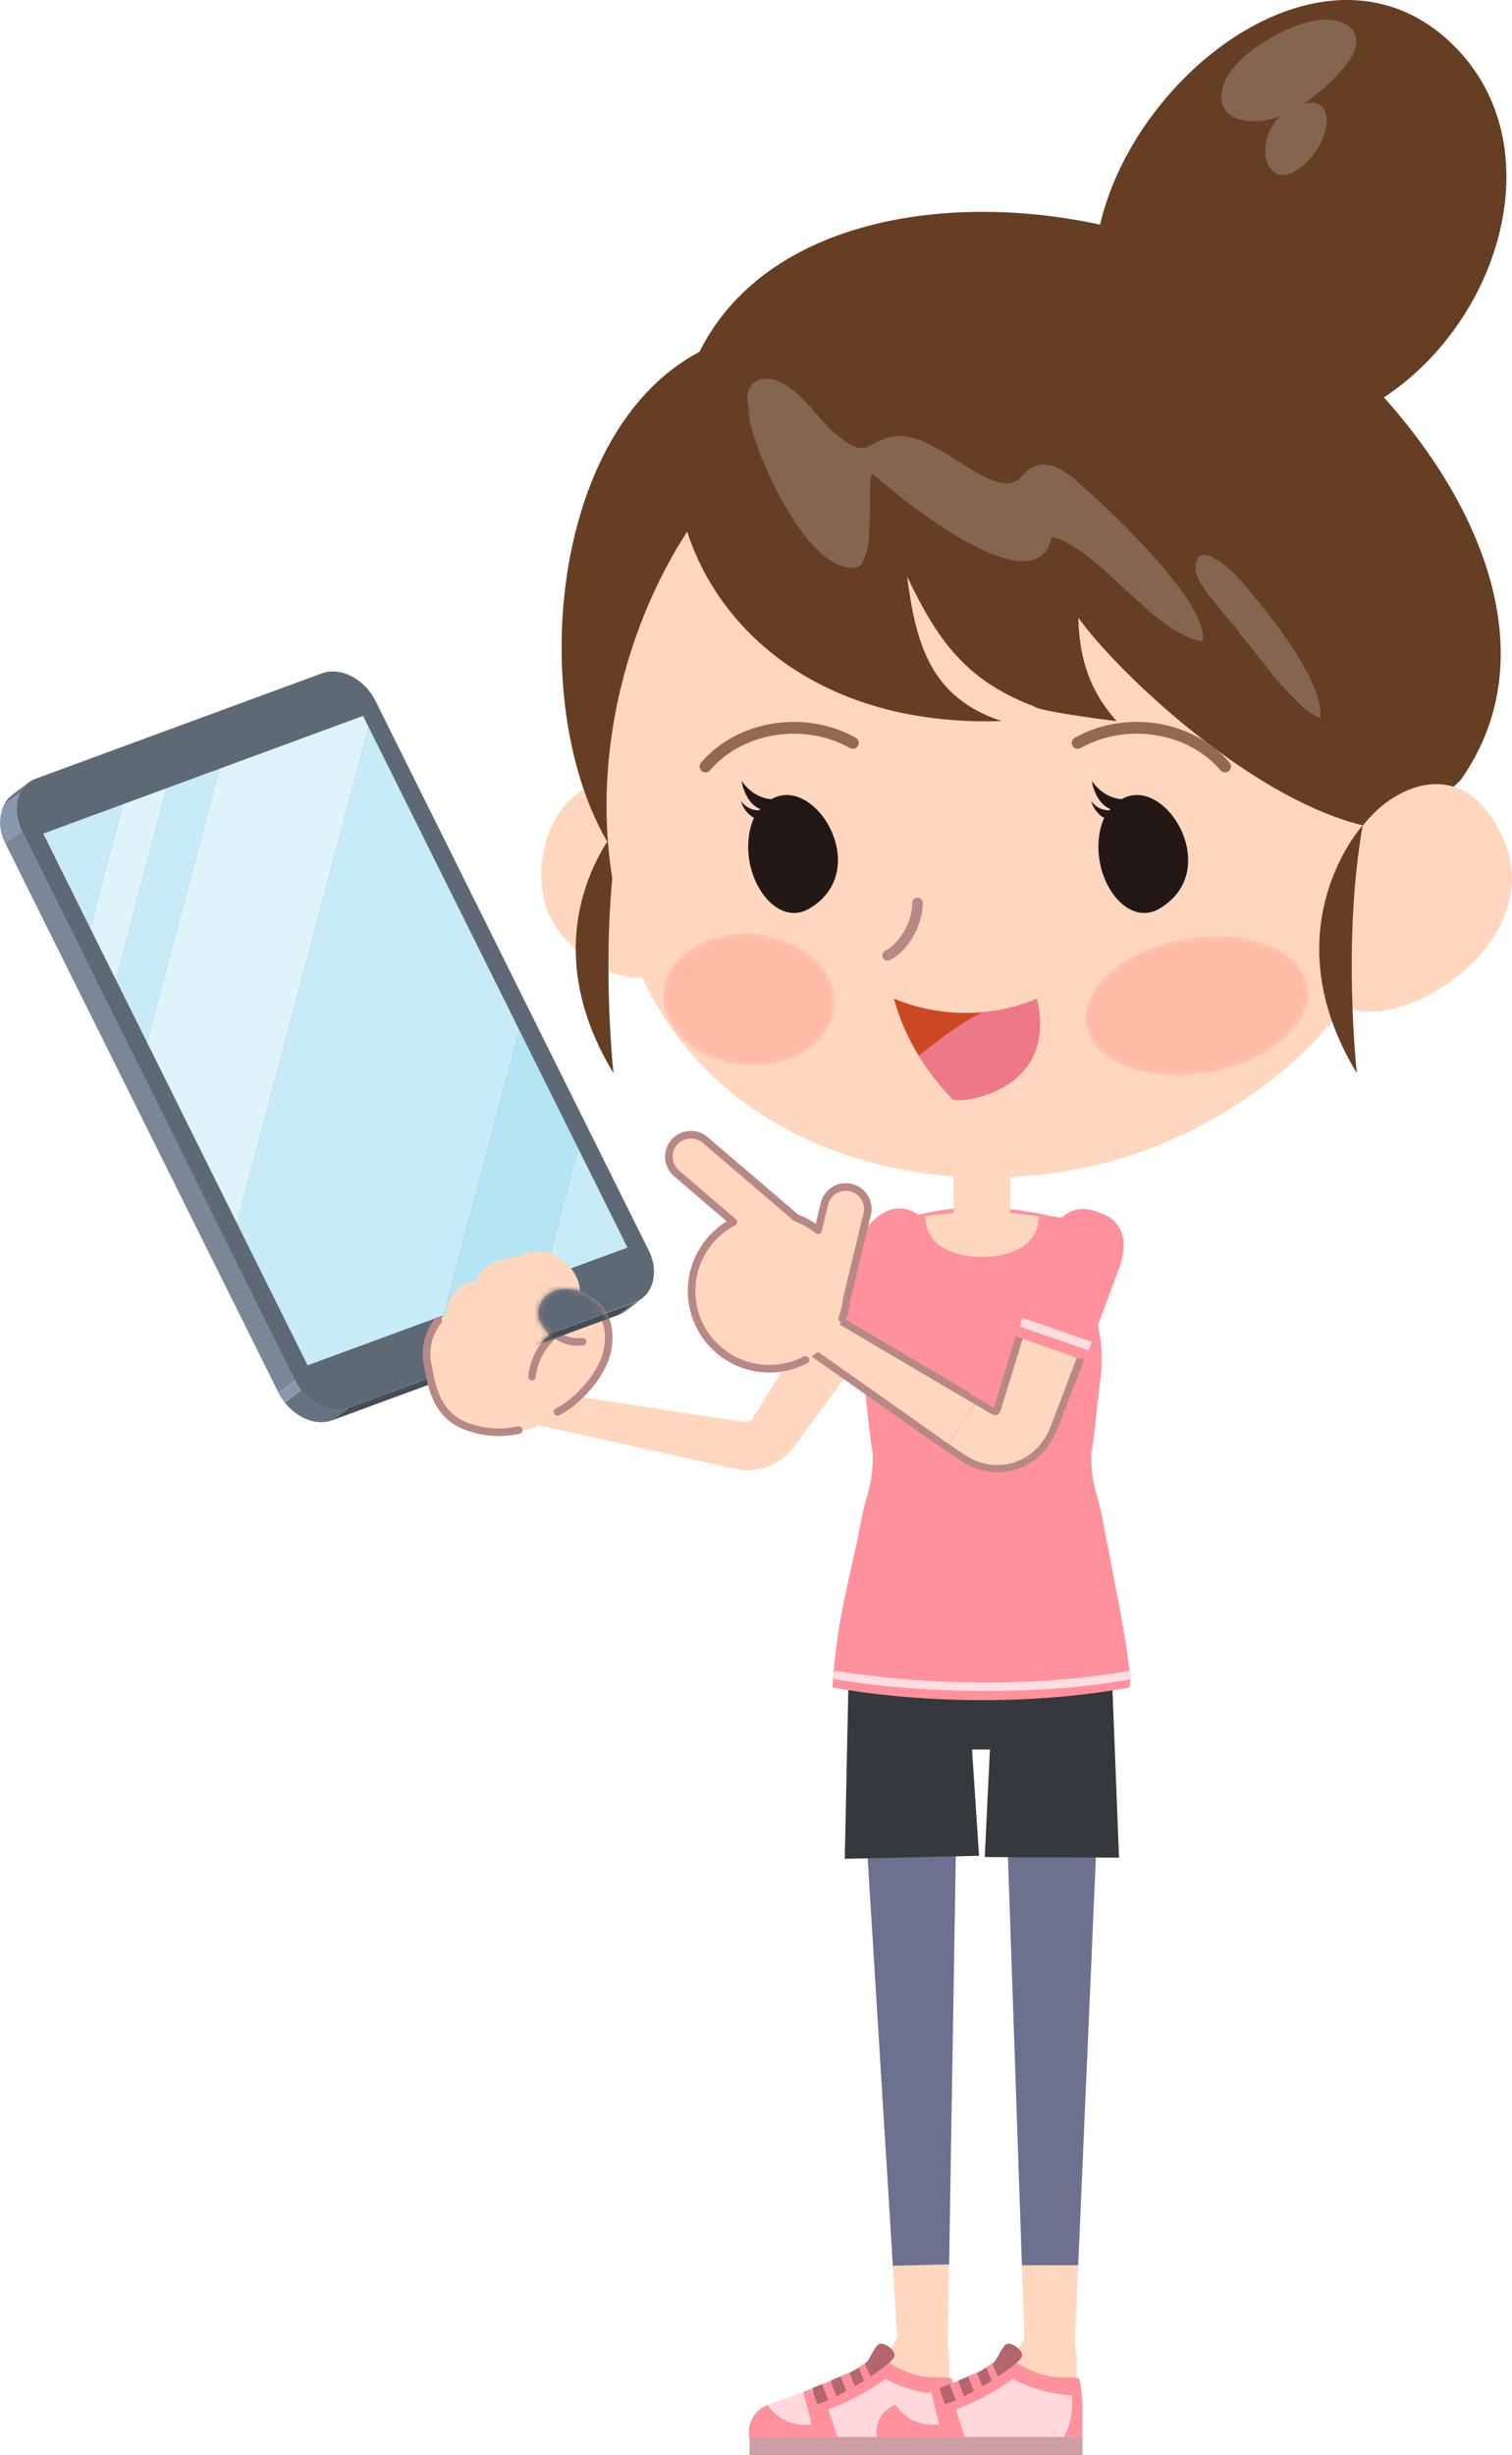 <svg xmlns="http://www.w3.org/2000/svg" xmlns:xlink="http://www.w3.org/1999/xlink" viewBox="0 0 277.14 449.86"><defs><style>.cls-1{fill:url(#_164);}.cls-2{fill:url(#_167);}.cls-3{fill:#fff;filter:url(#luminosity-invert-noclip);}.cls-4{isolation:isolate;}.cls-5{fill:#653e24;}.cls-6{fill:#846550;}.cls-7{fill:#ffd7be;}.cls-8{fill:#ffd8dc;}.cls-9{fill:#ffc8cd;}.cls-10{opacity:0.2;}.cls-10,.cls-12{mix-blend-mode:multiply;}.cls-11{fill:#ff919c;}.cls-12{opacity:0.3;}.cls-13{fill:#ffdee1;}.cls-14{fill:#6d718f;}.cls-15{fill:#35393d;}.cls-16{opacity:0.5;}.cls-17,.cls-21,.cls-23,.cls-26,.cls-27,.cls-28{fill:none;stroke-linecap:round;stroke-linejoin:round;}.cls-17{stroke:#ffdee1;stroke-width:1.57px;}.cls-18{mask:url(#mask);}.cls-19{fill:#ffbba6;}.cls-20{mask:url(#mask-2);}.cls-21,.cls-26,.cls-27,.cls-28{stroke:#b88886;}.cls-21{stroke-width:1.88px;}.cls-22{fill:#231815;}.cls-23{stroke:#93694f;stroke-width:2.16px;}.cls-24{fill:#ed7987;}.cls-25{fill:#cc4822;}.cls-26{stroke-width:2.68px;}.cls-27{stroke-width:1.34px;}.cls-28{stroke-width:1.39px;}.cls-29{fill:#454c56;}.cls-30{fill:#7a8799;}.cls-31{fill:#5e6976;}.cls-32{fill:#677281;}.cls-33{fill:#8998ac;}.cls-34{fill:#c7ebf7;}.cls-35{fill:#def3fa;}.cls-36{fill:#b4e5f4;}.cls-37{mask:url(#mask-3);}</style><radialGradient id="_164" cx="2130.01" cy="-369.52" fy="-379.808" r="12.5" gradientTransform="matrix(1.65, 0, 0, 1, -3303.29, 553.85)" gradientUnits="userSpaceOnUse"><stop offset="0" stop-color="#fff"/><stop offset="0.09" stop-color="#f8f8f8"/><stop offset="0.22" stop-color="#e5e5e5"/><stop offset="0.37" stop-color="#c5c5c5"/><stop offset="0.54" stop-color="#9a9a9a"/><stop offset="0.72" stop-color="#616161"/><stop offset="0.92" stop-color="#1e1e1e"/><stop offset="1"/></radialGradient><radialGradient id="_167" cx="6869.37" cy="360.24" fy="350.108" r="12.5" gradientTransform="matrix(0, -1.27, -0.97, 0, 485.84, 8877.81)" gradientUnits="userSpaceOnUse"><stop offset="0" stop-color="#fff"/><stop offset="0.09" stop-color="#f8f8f8"/><stop offset="0.22" stop-color="#e6e6e6"/><stop offset="0.37" stop-color="#c7c7c7"/><stop offset="0.53" stop-color="#9d9d9d"/><stop offset="0.71" stop-color="#676767"/><stop offset="0.9" stop-color="#262626"/><stop offset="1"/></radialGradient><mask id="mask" x="198.92" y="171.47" width="40.95" height="25.65" maskUnits="userSpaceOnUse"><ellipse class="cls-1" cx="219.39" cy="184.29" rx="20.67" ry="12.5" transform="translate(-28.67 40.9) rotate(-10)"/></mask><mask id="mask-2" x="121.52" y="171.02" width="31.59" height="24.25" maskUnits="userSpaceOnUse"><ellipse class="cls-2" cx="137.32" cy="183.14" rx="12.09" ry="15.82" transform="translate(-57.09 303.97) rotate(-85)"/></mask><filter id="luminosity-invert-noclip" x="64.57" y="219.2" width="56.13" height="47.28" filterUnits="userSpaceOnUse" color-interpolation-filters="sRGB"><feColorMatrix values="-1 0 0 0 1 0 -1 0 0 1 0 0 -1 0 1 0 0 0 1 0" result="invert"/><feFlood flood-color="#fff" result="bg"/><feBlend in="invert" in2="bg"/></filter><mask id="mask-3" x="64.57" y="219.2" width="56.13" height="47.28" maskUnits="userSpaceOnUse"><path class="cls-3" d="M96.75,251.3s2.17-5.9,4.25-6.77c0,0-2.86-2.26-2.26-4.51a4.87,4.87,0,0,1,5.9-3.73c3.38.61,6.25,2.52,7.2,6.59s0,4.34,0,4.34l8.85-.69-8.85-27.33-47.28,16,11.19,31.32Z"/></mask></defs><title>consulation</title><g class="cls-4"><g id="圖層_2" data-name="圖層 2"><g id="圖層_1-2" data-name="圖層 1"><g id="_群組_" data-name="&lt;群組&gt;"><path class="cls-5" d="M213.86,75.67c-40-29.08,20-99.93,52.69-67.23C292,33.88,263,86.86,222.75,79.1Z"/><path class="cls-6" d="M246.53,12.14c-3.49,4.19-9.41,9.27-15.13,10-4.79.59-9.06-1.5-7-6.94,1.89-5.11,10.77-10.2,15.86-11.29C247,2.44,251.38,6.32,246.53,12.14Z"/><path class="cls-6" d="M237.6,19.42c7.73-3.09,6.7,6.28,1.29,10.89C231.2,36.88,228.61,23,237.6,19.42Z"/></g><path class="cls-7" d="M174,438.34V433.4l-.11-2.26a3.93,3.93,0,0,0-.27-1.25L169.32,419l-4.08,8.1a7.85,7.85,0,0,1-.71,1.15l-.94,1.65a7.55,7.55,0,0,1-1,1.13c-2.18,1.87-5.55,3.18-7,3.82Z"/><path class="cls-8" d="M148.87,444.13l-1.51-5.9c-1.89.75-3.83,1.47-5.42,2a7.67,7.67,0,0,0-1.06.39A8,8,0,0,0,148.87,444.13Z"/><path class="cls-9" d="M137.39,446.56v3.3H175v-3.3Z"/><path class="cls-10" d="M137.39,446.56v3.3H175v-3.3Z"/><path class="cls-11" d="M152.58,440l-1.85-3.16-1.85.76.84,3.74Z"/><path class="cls-12" d="M152.58,440l-1.85-3.16-1.85.76.84,3.74Z"/><path class="cls-11" d="M156,438.33l-1.89-2.9-1.84.79.83,3.59Z"/><path class="cls-12" d="M156,438.33l-1.89-2.9-1.84.79.83,3.59Z"/><path class="cls-11" d="M159.31,436.59l-1.83-2.81a14.37,14.37,0,0,1-1.78,1l.79,3.09Z"/><path class="cls-12" d="M159.31,436.59l-1.83-2.81a14.37,14.37,0,0,1-1.78,1l.79,3.09Z"/><path class="cls-11" d="M171.25,446.56H175s0-4.93,0-5.44v-.71a25.39,25.39,0,0,0-.46-4.2c-.24-1.1-3.1-.18-6-.87-5-1.21-6.25-3.54-7.81-2.89l-1.28,0c-.37.28-1.68,1.06-2.07,1.3l1,2.5-1.69,1-1.05-2.49c-.31.14-.62.28-.93.39l-.65.28,1.07,2.69-1.78,1-1.14-2.85-1.54.65,1.16,2.9-2,.74-1.06-2.87-1.52.61,1.51,5.9a8,8,0,0,1-8-3.54,5.31,5.31,0,0,0-3.49,4.85v1.12h33.86Z"/><path class="cls-11" d="M159.54,435.46s4.22-2.65,4.41-3.73-1.71-2.43-2.65-2.26-1.84,3-2.78,3.7Z"/><path class="cls-12" d="M159.54,435.46s4.22-2.65,4.41-3.73-1.71-2.43-2.65-2.26-1.84,3-2.78,3.7Z"/><path class="cls-8" d="M173.09,438.93a27.44,27.44,0,0,1-10.82-3,44.17,44.17,0,0,1-10.44,5.58l1.66,5.05h18.15A13,13,0,0,0,173.09,438.93Z"/><path class="cls-11" d="M169.88,233.79,158.48,250l-11-7.44,10.8-16.63a14,14,0,0,1,.88-1.25c2.42-3.07,5.82-4.37,9.21-2.07l.9.61c3.39,2.29,3.41,5.9,1.46,9.29A14.45,14.45,0,0,1,169.88,233.79Z"/><polygon class="cls-13" points="159.72 248.24 148.65 240.76 149.64 239.23 160.77 246.75 159.72 248.24"/><path class="cls-7" d="M157.18,249.14l-8,11-2,2.76-1,1.38-.5.69a10.21,10.21,0,0,1-1,1.24,11,11,0,0,1-4.88,2.79,10.69,10.69,0,0,1-2.84.39,9,9,0,0,1-1.58-.14c-.33-.05-.38-.07-.54-.11l-.42-.09,1.62-8.57.42.06.21,0h.07c0,.08,0-.18,0,.18v0l0-.12c0-.09,0,0,.08-.07a2.71,2.71,0,0,0,.44-.14,1.78,1.78,0,0,0,.79-.57.05.05,0,0,1,0,0l.17.13.1.07.05,0h0c-.72-.49-.2-.14-.36-.25v0l.45-.72.9-1.44,1.8-2.89,7.21-11.55Z"/><polygon class="cls-7" points="98.03 261 99.18 254.91 109.11 256.41 136.06 260.51 134.44 269.08 107.83 263.18 98.03 261"/><path class="cls-7" d="M173.73,429.55a4.15,4.15,0,0,1-4,4l-1,0a4.15,4.15,0,0,1-4.18-3.84l-.25-3.94-.65-10.64,10.32-.23-.17,10.65Z"/><path class="cls-14" d="M175.76,305.93l-.09,4.71-1.59,97.3-.11,7-10.32.23-.43-7-6-97.13-.25-3.94a9.52,9.52,0,0,1,18.74-1.18Z"/><path class="cls-15" d="M155.51,309.19c-.32-5.7,5-10.49,10.45-10.62s11.5,4.42,11.42,10.13l.13,1.9,1.94,29.46-24.61.55.62-29.52Z"/><path class="cls-7" d="M197.37,438.34V433.4l-.11-2.26a3.93,3.93,0,0,0-.27-1.25L192.69,419l-4.08,8.1a7.85,7.85,0,0,1-.71,1.15l-.94,1.65a7.55,7.55,0,0,1-1,1.13c-2.18,1.87-5.55,3.18-7,3.82Z"/><path class="cls-8" d="M172.24,444.13l-1.51-5.9c-1.89.75-3.83,1.47-5.42,2a7.67,7.67,0,0,0-1.06.39A8,8,0,0,0,172.24,444.13Z"/><path class="cls-9" d="M160.76,446.56v3.3h37.65v-3.3Z"/><path class="cls-10" d="M160.76,446.56v3.3h37.65v-3.3Z"/><path class="cls-11" d="M175.95,440l-1.85-3.16-1.85.76.84,3.74Z"/><path class="cls-12" d="M175.95,440l-1.85-3.16-1.85.76.84,3.74Z"/><path class="cls-11" d="M179.38,438.33l-1.89-2.9-1.84.79.83,3.59Z"/><path class="cls-12" d="M179.38,438.33l-1.89-2.9-1.84.79.83,3.59Z"/><path class="cls-11" d="M182.67,436.59l-1.83-2.81a14.37,14.37,0,0,1-1.78,1l.79,3.09Z"/><path class="cls-12" d="M182.67,436.59l-1.83-2.81a14.37,14.37,0,0,1-1.78,1l.79,3.09Z"/><path class="cls-11" d="M194.61,446.56h3.78s0-4.93,0-5.44v-.71a25.39,25.39,0,0,0-.46-4.2c-.24-1.1-3.1-.18-6-.87-5-1.21-6.25-3.54-7.81-2.89l-1.28,0c-.37.28-1.68,1.06-2.07,1.3l1,2.5-1.69,1-1.05-2.49c-.31.14-.62.28-.93.39l-.65.28,1.07,2.69-1.78,1-1.14-2.85-1.54.65,1.16,2.9-2,.74-1.06-2.87-1.52.61,1.51,5.9a8,8,0,0,1-8-3.54,5.31,5.31,0,0,0-3.49,4.85v1.12h33.86Z"/><path class="cls-11" d="M182.91,435.46s4.22-2.65,4.41-3.73-1.71-2.43-2.65-2.26-1.84,3-2.78,3.7Z"/><path class="cls-12" d="M182.91,435.46s4.22-2.65,4.41-3.73-1.71-2.43-2.65-2.26-1.84,3-2.78,3.7Z"/><path class="cls-8" d="M196.45,438.93a27.44,27.44,0,0,1-10.82-3,44.17,44.17,0,0,1-10.44,5.58l1.66,5.05H195A13,13,0,0,0,196.45,438.93Z"/><path class="cls-7" d="M197,429.67a4.15,4.15,0,0,1-4.11,3.91h-1a4.14,4.14,0,0,1-4.08-4l-.14-3.94L187.3,415l10.32,0-.46,10.64Z"/><path class="cls-14" d="M202.35,306.18l-.21,4.71-4.21,97.19-.3,7-10.32,0-.24-7-3.33-97.23-.14-4a9.52,9.52,0,0,1,18.77-.68Z"/><path class="cls-15" d="M182,308.9c-.17-5.71,5.26-10.35,10.74-10.33s11.37,4.73,11.14,10.44l.08,1.9,1.15,29.49-24.61-.11,1.41-29.48Z"/><g id="_群組_2" data-name="&lt;群組&gt;"><path class="cls-15" d="M193.34,320.57a9.08,9.08,0,0,0,8.78-7.82l.6-5.17a6.86,6.86,0,0,0-7-7.82H163.83a6.86,6.86,0,0,0-7,7.82l.6,5.17a9.08,9.08,0,0,0,8.78,7.82Z"/><path class="cls-11" d="M207,309.21c.9-2.27-2.93-20.3-5.11-31.88-.55-2.93-2-5.64-1.86-10.95l.4-2.56,1.17-10.43a28.29,28.29,0,0,0-.09-9.23l-1.86-10.1-1.86-7.35a5.33,5.33,0,0,0-4.9-3.81c-9.07-2.14-17.68-2.23-25.78,0a5.33,5.33,0,0,0-4.9,3.81l-1.86,7.35-1.86,10.1a28.29,28.29,0,0,0-.09,9.23l1.17,10.43.4,2.56c.16,5.3-1.27,8-1.86,10.95-2.29,12.19-4.73,18.78-5.51,31.88C169.61,312.27,190.37,312.34,207,309.21Z"/><path class="cls-7" d="M190.4,222.9c0,5-4.66,7.42-10.41,7.42s-10.41-2.45-10.41-7.42A66.13,66.13,0,0,1,190.4,222.9Z"/><rect class="cls-7" x="174.79" y="208.67" width="10.41" height="18.39"/><path class="cls-17" d="M153.45,307c17.12,2.74,37.51,2.81,53.26,0"/></g><path class="cls-7" d="M119.94,151.25c-9-17-23.6-1.69-20.22,13.49,1.68,10.11,20.85,21.73,23.59,8.42C124.86,165.65,122.05,155.23,119.94,151.25Z"/><path class="cls-5" d="M113.53,151.23S96.28,170,112.45,196.65C112.45,196.65,109.75,172.32,113.53,151.23Z"/><path class="cls-5" d="M136.76,61.32c-37.08,8.43-41.79,71-23.25,96.25C116.88,147.46,159.91,77.45,138,69Z"/><path class="cls-7" d="M258.66,133.21c-5.48-42.28-49.88-74.93-89.89-66.5C116,76.82,92.44,157.1,128.46,195c21.83,23,59.31,25.68,85.76,14.06S263.82,173,258.66,133.21Z"/><g class="cls-18"><ellipse class="cls-19" cx="219.39" cy="184.29" rx="20.67" ry="12.5" transform="translate(-28.67 40.9) rotate(-10)"/></g><g class="cls-20"><ellipse class="cls-19" cx="137.32" cy="183.14" rx="12.09" ry="15.82" transform="translate(-57.09 303.97) rotate(-85)"/></g><path class="cls-5" d="M267.67,143c20.82-29.15-5.55-69.87-38.36-90.87C200.49,33.69,145.18,31.59,128.45,64c-14.69,28.49,5.37,69.76,55.12,68.13-13-4.32-15.68-14.06-17.3-26.49,5.41,11.36,10.58,19,23.25,23.79.82.83,11.61,2.29,15.14,2.71-3.79-4.32-6.84-9.76-7-18.93,8.51,11.8,38.69,39.56,60.32,39Z"/><path class="cls-6" d="M198.17,88.89c-1.62-1.59-4.87-4.22-7.57-3.69-3.78.53-2.7,4.21-7.57,3.16-5.95-1.58-12.44-9-18.93-8.43-4.87.52-4.87,4.22-9.74.52-3.78-2.64-5.95-6.85-9.73-9.48-5.41-3.69-9.19-.53-7,5.27l-.54-1.05c.54,6.33,10.27,29.38,19.47,28.86,4.33-.53,2.16-14.15,3.25-17.31,5.95,5.27,30.28,24.8,33,11.63,8.66,2.11,18.38,17.6,27.58,19.19C222,110.72,202.5,92.58,198.17,88.89Z"/><path class="cls-6" d="M227.33,116.17c2.85,3.33,9.89,13.56,14.65,15.45.95-7.13-11.32-21.63-15.6-26.39-2.32-2.32-7.67-6.36-7.19-.55C219.42,107.43,225.7,113.73,227.33,116.17Z"/><path class="cls-7" d="M245,163.46c1-14.57,17.86-26.48,27-15.46,15.69,19-8.46,38.29-21.92,37.38C238.5,184.58,244.71,168.31,245,163.46Z"/><path class="cls-21" d="M168.17,165.44c0,4.13-2.75,8.26-5.5,9.64"/><path class="cls-21" d="M168.17,165.44c0,4.13-2.75,8.26-5.5,9.64"/><path class="cls-5" d="M249.78,151.23s-17.2,18.79-1.08,45.42C248.7,196.65,246,172.32,249.78,151.23Z"/><path class="cls-22" d="M212.9,166.26c-6.74,4.55-14.1-6.81-10.73-15.92C209.67,136.16,225.89,158.06,212.9,166.26Z"/><path class="cls-22" d="M207.11,146.36s-3.92,1-7-3.27c0,0,.65,4.45,3.89,5.33a4,4,0,0,1-4-1.65,5.2,5.2,0,0,0,4,3.72l2.49-2Z"/><path class="cls-22" d="M148.71,166.26c-6.74,4.55-14.1-6.81-10.73-15.92C145.48,136.16,161.7,158.06,148.71,166.26Z"/><path class="cls-22" d="M142.92,146.36s-3.92,1-7-3.27c0,0,.65,4.45,3.89,5.33a4,4,0,0,1-4-1.65,5.2,5.2,0,0,0,4,3.72l2.49-2Z"/><path class="cls-23" d="M129.32,140.45c6.49-7.57,18.38-9.19,27-4.32"/><path class="cls-23" d="M224.54,140.45c-6.49-7.57-18.38-9.19-27-4.32"/><path class="cls-24" d="M190.07,183a34.24,34.24,0,0,1-26.21,0,42.79,42.79,0,0,0,10.67,18.33C174.09,202.44,194.26,201.07,190.07,183Z"/><path class="cls-25" d="M180.07,185.49A34.2,34.2,0,0,1,163.86,183a40.41,40.41,0,0,0,4.54,10.42C171.44,191.12,175.75,187.54,180.07,185.49Z"/><path class="cls-26" d="M187.42,245.33l-3.73,12.25c-.2.64-.21.7-.28.89a1.79,1.79,0,0,1-.19.4,1.06,1.06,0,0,1-.35.4,1,1,0,0,1-.61.12,2.74,2.74,0,0,1-.53-.15l-.35-.17-.69-.41-22-13.1-7.47-4.47"/><path class="cls-26" d="M147.85,246.28l7.14,5,21,14.67.66.46c.27.18.68.43,1,.63a11.84,11.84,0,0,0,2.39,1,10.23,10.23,0,0,0,5.55,0,10.08,10.08,0,0,0,4.76-3,10.8,10.8,0,0,0,1.53-2.2,17.68,17.68,0,0,0,.89-2l4.62-11.94"/><path class="cls-11" d="M205.17,232.28l-6.32,17-12.54-4.37,5.63-17.28a11.91,11.91,0,0,1,.48-1.32c1.55-3.58,4.5-5.71,8.37-4.36l1,.36c3.87,1.35,4.81,4.83,3.8,8.6A12.16,12.16,0,0,1,205.17,232.28Z"/><polygon class="cls-13" points="199.54 247.46 186.92 243.06 187.44 241.48 200.12 245.89 199.54 247.46"/><path class="cls-7" d="M197.38,248.8l-2.51,6.57-1.25,3.28-.63,1.64-.31.82-.22.55-.28.64a11.05,11.05,0,0,1-3.89,4.53,10.09,10.09,0,0,1-6,1.62,11.22,11.22,0,0,1-5.44-1.85l-2.95-2,4.75-7.31,3,1.77a1.92,1.92,0,0,0,1,.25c.39-.13.48-.19.81-1l4-13Z"/><polygon class="cls-7" points="147.85 246.28 151.23 241.09 158.72 245.53 178.6 257.27 173.85 264.58 154.98 251.28 147.85 246.28"/><polyline class="cls-27" points="151.6 240.53 159.09 244.97 177.05 255.56"/><polyline class="cls-27" points="171.88 264.02 154.61 251.84 147.49 246.84"/><path class="cls-7" d="M111.44,246.89c.54-3.59-.47-6.65-3.13-8.48a8.78,8.78,0,0,0-2-1,6.86,6.86,0,0,0-.53-3.16,8.64,8.64,0,0,0-5.21-4.66,6.25,6.25,0,0,0-5.17.56,15.83,15.83,0,0,0-3.24.68,5.43,5.43,0,0,0-2.79,1.14,8,8,0,0,0-2.09,2.52l.32.36A5,5,0,0,0,83,237.26a6.27,6.27,0,0,0-1.18,3.16l.21.18A5,5,0,0,0,80.34,242c-1.07,1.3-3.41,7.43-1.08,12.8l.17.39a12.45,12.45,0,0,0,2.95,4.13c6.17,5.22,15.76,4,21.52-1.61C107,255.48,110.79,251.2,111.44,246.89Z"/><path class="cls-28" d="M80.34,242a9.67,9.67,0,0,0-1.89,8.34c.72,4,1.71,9.55,8,11.33a16.42,16.42,0,0,0,8.63.37"/><path class="cls-28" d="M102.17,258.71c3.26-1.56,8.49-6.66,9.26-11.82.7-4.67-1.21-8.47-6-9.77s-8.94,3.48-3.43,7.52a6.66,6.66,0,0,0,4.79,1.21"/><path class="cls-28" d="M101.51,244.69a11.47,11.47,0,0,0-4,7.58"/><polygon class="cls-29" points="116.39 238.67 113.37 240.94 60.86 260.26 63.88 257.99 116.39 238.67"/><polygon class="cls-30" points="54.09 252.97 51.07 255.25 0.98 154.54 4 152.26 54.09 252.97"/><path class="cls-31" d="M59,123.38c3.4-1.25,7.8,1,9.8,5l50.09,100.71c2,4,.85,8.3-2.54,9.55L63.88,258c-3.39,1.25-7.8-1-9.79-5L4,152.26c-2-4-.85-8.32,2.54-9.57Z"/><path class="cls-32" d="M116.39,238.67l-3,2.27a5.16,5.16,0,0,0,1.32-.72l3-2.27A5.14,5.14,0,0,1,116.39,238.67Z"/><path class="cls-33" d="M3.74,145.17l-3,2.27A7.88,7.88,0,0,0,1,154.54l3-2.27A7.87,7.87,0,0,1,3.74,145.17Z"/><path class="cls-32" d="M2.21,145.68a5.23,5.23,0,0,0-1.48,1.76l3-2.27a5.24,5.24,0,0,1,1.48-1.76Z"/><path class="cls-32" d="M55.21,254.74l-3,2.27c2.25,2.87,5.82,4.3,8.67,3.25l3-2.27C61,259,57.46,257.61,55.21,254.74Z"/><path class="cls-33" d="M54.09,253l-3,2.27A10.27,10.27,0,0,0,52.19,257l3-2.27A10.35,10.35,0,0,1,54.09,253Z"/><polygon class="cls-34" points="21.26 179.58 26.92 190.94 40.2 140.87 30.59 144.41 21.26 179.58"/><polygon class="cls-34" points="7.92 152.75 16.51 170.02 22.52 147.38 7.92 152.75"/><polygon class="cls-34" points="67.58 133.26 43.45 224.19 56.38 250.18 81.36 240.99 95.22 188.81 67.58 133.26"/><polygon class="cls-34" points="92.12 237.03 81.36 240.99 81.36 240.99 92.12 237.03"/><polygon class="cls-34" points="105.95 210.39 99.6 234.28 92.12 237.03 115.01 228.61 105.95 210.39"/><polygon class="cls-35" points="22.52 147.38 16.51 170.02 21.26 179.58 30.59 144.41 22.52 147.38"/><polygon class="cls-36" points="95.22 188.81 81.36 240.99 99.6 234.28 105.95 210.39 95.22 188.81"/><polygon class="cls-35" points="66.55 131.18 40.2 140.87 26.92 190.94 43.45 224.19 67.58 133.26 66.55 131.18"/><g class="cls-37"><path class="cls-7" d="M111.44,246.89c.54-3.59-.47-6.65-3.13-8.48a8.78,8.78,0,0,0-2-1,6.86,6.86,0,0,0-.53-3.16,8.64,8.64,0,0,0-5.21-4.66,6.25,6.25,0,0,0-5.17.56,15.83,15.83,0,0,0-3.24.68,5.43,5.43,0,0,0-2.79,1.14,8,8,0,0,0-2.09,2.52l.32.36A5,5,0,0,0,83,237.26a6.27,6.27,0,0,0-1.18,3.16l.21.18A5,5,0,0,0,80.34,242c-1.07,1.3-3.41,7.43-1.08,12.8l.17.39a12.45,12.45,0,0,0,2.95,4.13c6.17,5.22,15.76,4,21.52-1.61C107,255.48,110.79,251.2,111.44,246.89Z"/><path class="cls-28" d="M80.34,242a9.67,9.67,0,0,0-1.89,8.34c.72,4,1.71,9.55,8,11.33a16.42,16.42,0,0,0,8.63.37"/><path class="cls-28" d="M102.17,258.71c3.26-1.56,8.49-6.66,9.26-11.82.7-4.67-1.21-8.47-6-9.77s-8.94,3.48-3.43,7.52a6.66,6.66,0,0,0,4.79,1.21"/><path class="cls-28" d="M101.51,244.69a11.47,11.47,0,0,0-4,7.58"/></g><circle class="cls-7" cx="141.04" cy="236.55" r="14.26" transform="translate(-36.36 25.89) rotate(-9.3)"/><path class="cls-7" d="M154.81,239.67l4.14-17.2a4,4,0,1,0-7.84-1.89L147,237.78Z"/><path class="cls-7" d="M148,224.94l-18.72-16A4,4,0,0,0,124,215l18.72,16Z"/><path class="cls-28" d="M154.36,241.6a14.28,14.28,0,0,0,.85-3.59l3.74-15.53a4,4,0,1,0-7.84-1.89l-1.17,4.85a14.31,14.31,0,0,0-4-2.28L129.26,208.9A4,4,0,0,0,124,215l10.41,8.92a14.25,14.25,0,0,0,13.22,25.26"/></g></g></g></svg>